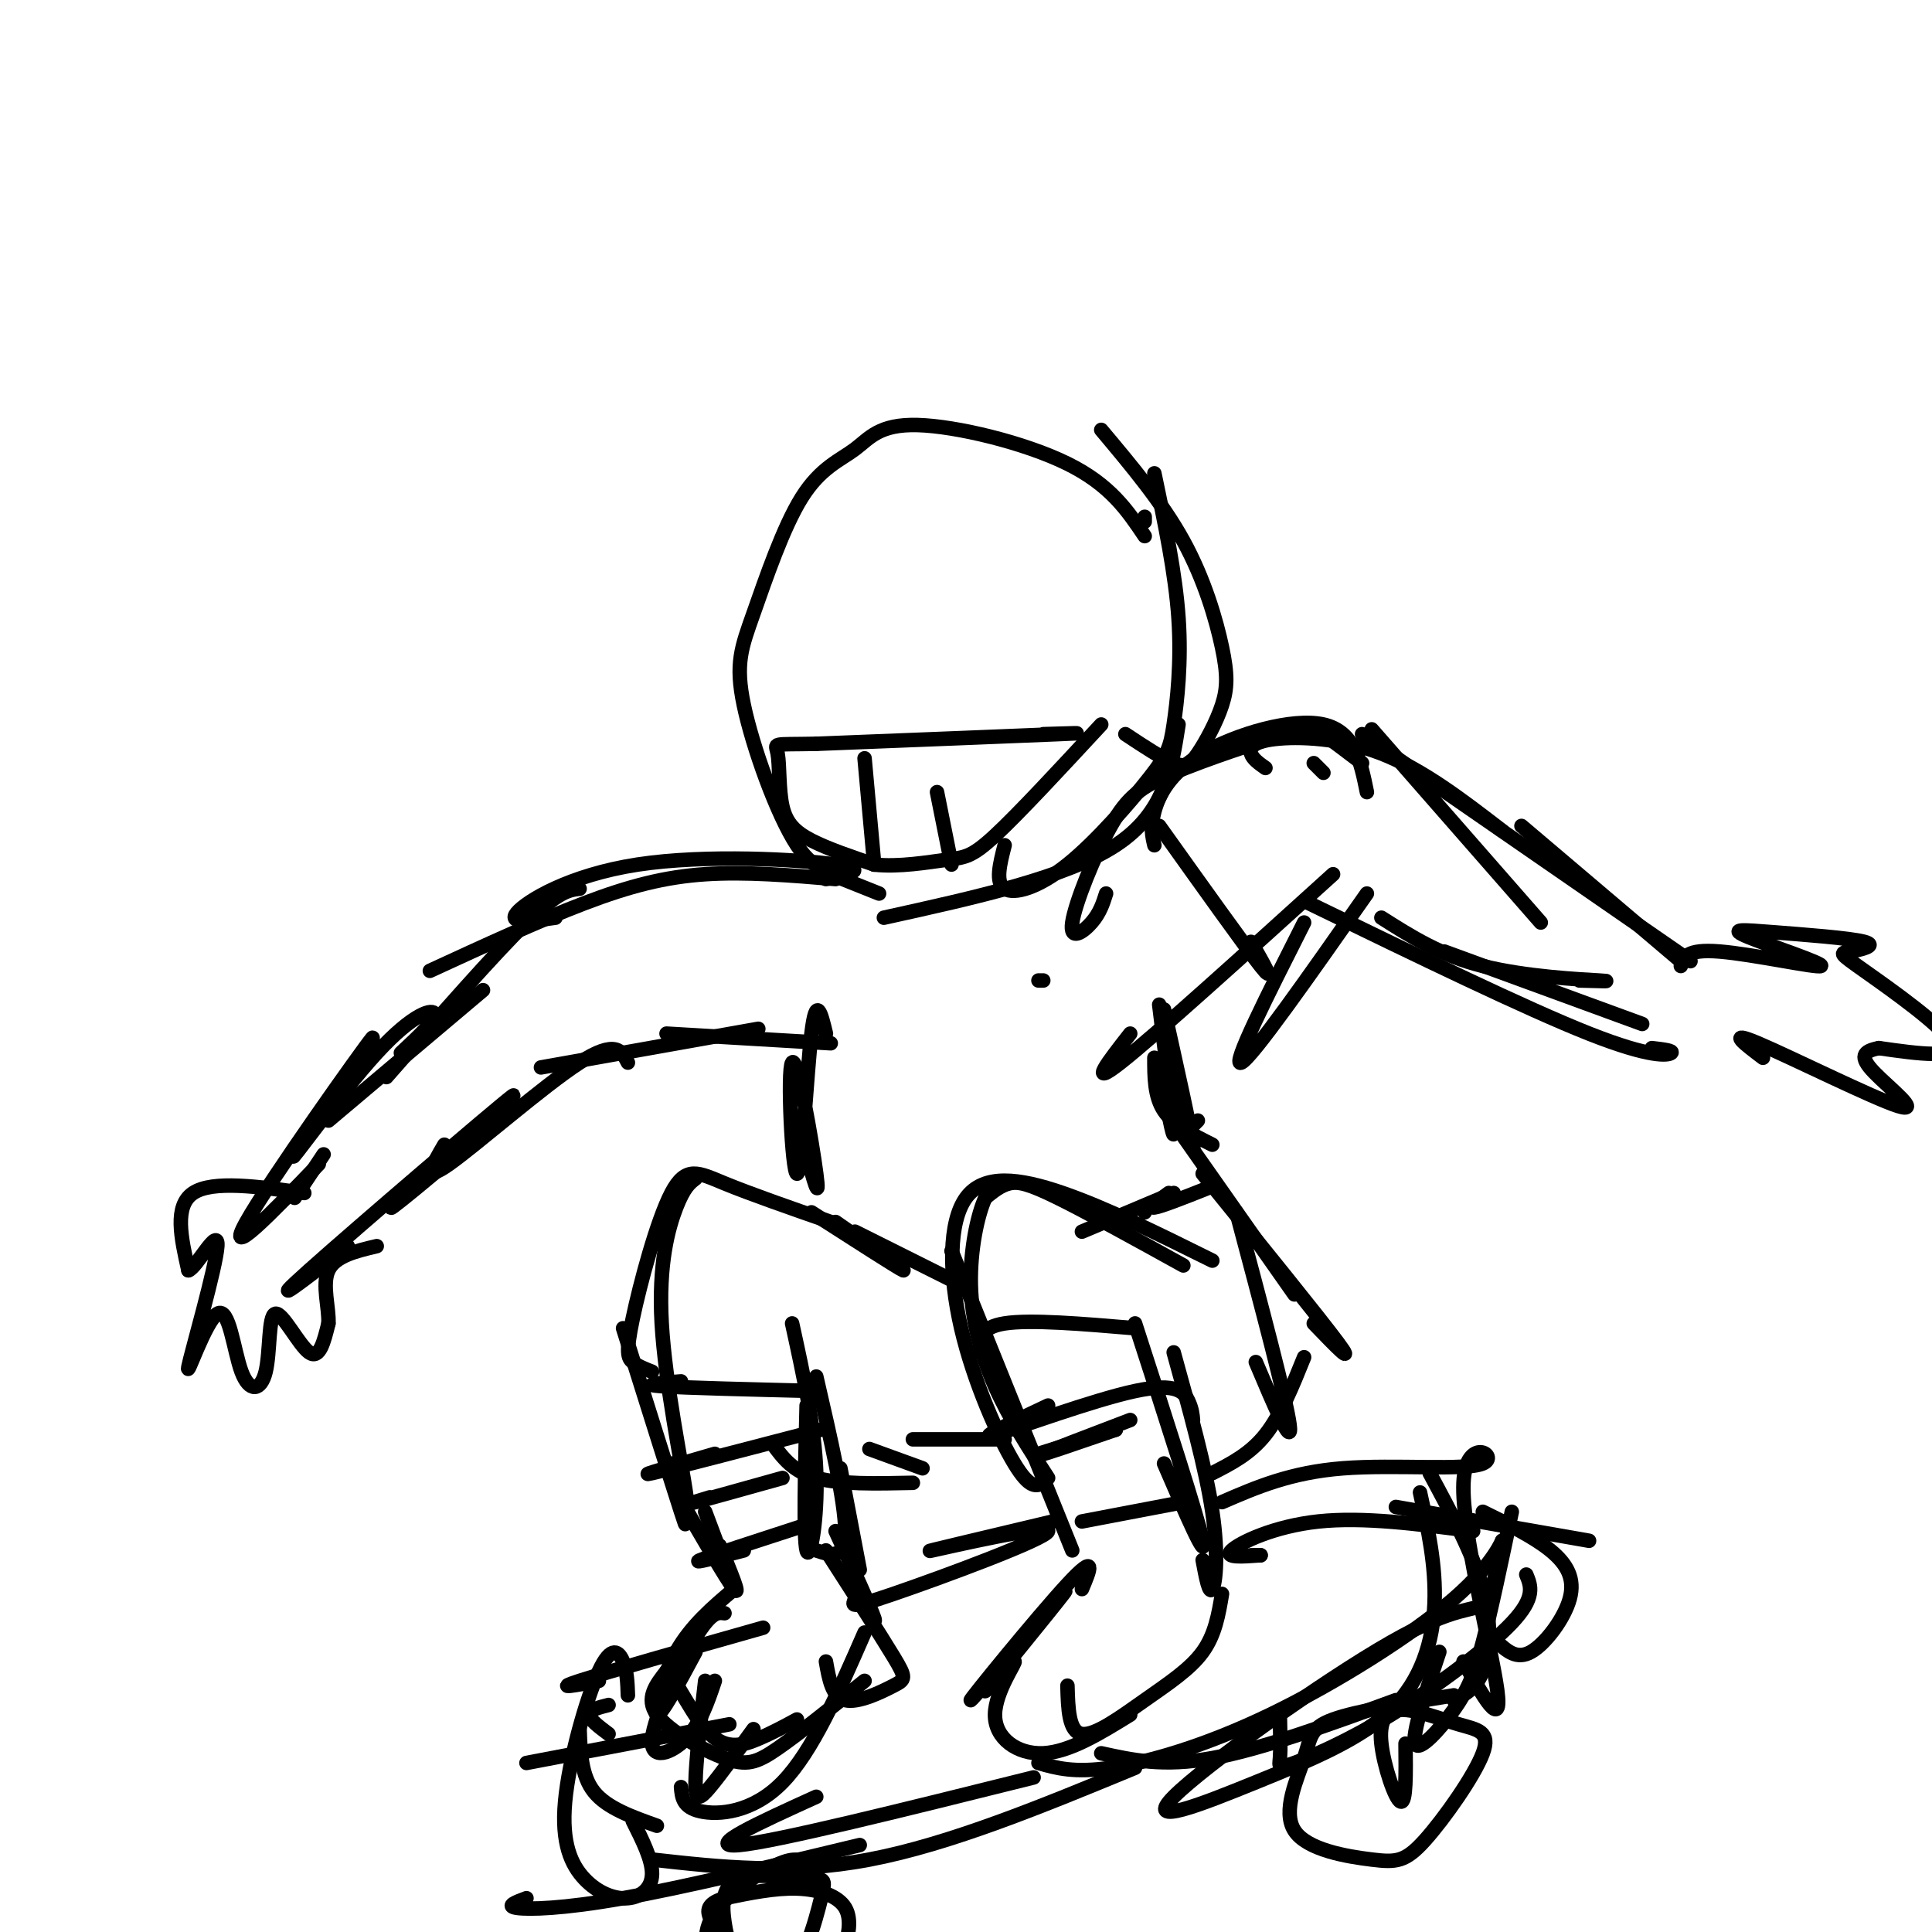 <svg viewBox='0 0 400 400' version='1.1' xmlns='http://www.w3.org/2000/svg' xmlns:xlink='http://www.w3.org/1999/xlink'><g fill='none' stroke='rgb(0,0,0)' stroke-width='3' stroke-linecap='round' stroke-linejoin='round'><path d='M237,108c0.000,0.000 0.000,-1.000 0,-1'/><path d='M237,111c-3.576,-5.318 -7.152,-10.636 -16,-15c-8.848,-4.364 -22.968,-7.775 -31,-8c-8.032,-0.225 -9.976,2.737 -13,5c-3.024,2.263 -7.128,3.827 -11,10c-3.872,6.173 -7.512,16.953 -10,24c-2.488,7.047 -3.824,10.359 -2,19c1.824,8.641 6.807,22.612 11,29c4.193,6.388 7.597,5.194 11,4'/><path d='M228,89c6.313,7.519 12.626,15.038 17,23c4.374,7.962 6.807,16.365 8,22c1.193,5.635 1.144,8.500 0,12c-1.144,3.500 -3.385,7.635 -5,10c-1.615,2.365 -2.604,2.962 -5,2c-2.396,-0.962 -6.198,-3.481 -10,-6'/><path d='M239,98c2.185,10.390 4.370,20.780 5,30c0.630,9.220 -0.295,17.269 -1,22c-0.705,4.731 -1.189,6.144 -5,11c-3.811,4.856 -10.949,13.153 -17,18c-6.051,4.847 -11.015,6.242 -13,5c-1.985,-1.242 -0.993,-5.121 0,-9'/><path d='M244,150c-1.417,9.167 -2.833,18.333 -13,25c-10.167,6.667 -29.083,10.833 -48,15'/><path d='M182,185c0.000,0.000 -10.000,-4.000 -10,-4'/><path d='M216,152c5.417,-0.167 10.833,-0.333 3,0c-7.833,0.333 -28.917,1.167 -50,2'/><path d='M169,154c-9.553,0.191 -8.437,-0.330 -8,2c0.437,2.330 0.195,7.512 1,11c0.805,3.488 2.659,5.282 6,7c3.341,1.718 8.171,3.359 13,5'/><path d='M181,179c5.071,0.571 11.250,-0.500 15,-1c3.750,-0.500 5.071,-0.429 10,-5c4.929,-4.571 13.464,-13.786 22,-23'/><path d='M179,157c0.000,0.000 2.000,22.000 2,22'/><path d='M194,164c0.000,0.000 3.000,15.000 3,15'/><path d='M172,253c-8.289,-2.888 -16.577,-5.777 -22,-8c-5.423,-2.223 -7.979,-3.781 -11,2c-3.021,5.781 -6.506,18.903 -8,26c-1.494,7.097 -0.998,8.171 0,9c0.998,0.829 2.499,1.415 4,2'/><path d='M144,244c-1.185,0.899 -2.369,1.798 -4,6c-1.631,4.202 -3.708,11.708 -3,24c0.708,12.292 4.202,29.369 5,35c0.798,5.631 -1.101,-0.185 -3,-6'/><path d='M129,275c5.083,16.167 10.167,32.333 12,38c1.833,5.667 0.417,0.833 -1,-4'/><path d='M237,250c0.000,0.000 0.000,1.000 0,1'/><path d='M245,262c-9.978,-5.511 -19.956,-11.022 -26,-14c-6.044,-2.978 -8.156,-3.422 -10,-3c-1.844,0.422 -3.422,1.711 -5,3'/><path d='M204,248c-1.619,3.512 -3.167,10.792 -3,18c0.167,7.208 2.048,14.345 5,21c2.952,6.655 6.976,12.827 11,19'/><path d='M197,259c0.000,0.000 25.000,62.000 25,62'/><path d='M251,261c-10.946,-5.429 -21.892,-10.858 -31,-14c-9.108,-3.142 -16.380,-3.997 -20,1c-3.620,4.997 -3.590,15.845 -1,27c2.590,11.155 7.740,22.616 11,28c3.260,5.384 4.630,4.692 6,4'/><path d='M235,274c6.500,20.083 13.000,40.167 14,45c1.000,4.833 -3.500,-5.583 -8,-16'/><path d='M243,280c3.333,12.022 6.667,24.044 8,33c1.333,8.956 0.667,14.844 0,16c-0.667,1.156 -1.333,-2.422 -2,-6'/><path d='M164,274c2.333,10.644 4.667,21.289 5,31c0.333,9.711 -1.333,18.489 -2,16c-0.667,-2.489 -0.333,-16.244 0,-30'/><path d='M169,285c3.000,13.000 6.000,26.000 6,32c0.000,6.000 -3.000,5.000 -6,4'/><path d='M140,309c5.250,9.083 10.500,18.167 12,20c1.500,1.833 -0.750,-3.583 -3,-9'/><path d='M146,313c0.000,0.000 6.000,16.000 6,16'/><path d='M174,304c0.000,0.000 4.000,21.000 4,21'/><path d='M253,330c-0.702,4.208 -1.405,8.417 -4,12c-2.595,3.583 -7.083,6.542 -12,10c-4.917,3.458 -10.262,7.417 -13,7c-2.738,-0.417 -2.869,-5.208 -3,-10'/><path d='M224,329c1.655,-3.911 3.310,-7.821 -3,-1c-6.310,6.821 -20.583,24.375 -20,24c0.583,-0.375 16.024,-18.679 19,-22c2.976,-3.321 -6.512,8.339 -16,20'/><path d='M204,350c-0.772,1.222 5.298,-5.724 6,-6c0.702,-0.276 -3.965,6.118 -4,11c-0.035,4.882 4.561,8.252 10,8c5.439,-0.252 11.719,-4.126 18,-8'/><path d='M173,317c3.667,8.000 7.333,16.000 8,18c0.667,2.000 -1.667,-2.000 -4,-6'/><path d='M171,321c5.643,8.756 11.286,17.512 14,22c2.714,4.488 2.500,4.708 0,6c-2.500,1.292 -7.286,3.655 -10,3c-2.714,-0.655 -3.357,-4.327 -4,-8'/><path d='M179,338c-5.378,12.311 -10.756,24.622 -17,31c-6.244,6.378 -13.356,6.822 -17,6c-3.644,-0.822 -3.822,-2.911 -4,-5'/><path d='M152,329c-4.444,3.756 -8.889,7.511 -12,13c-3.111,5.489 -4.889,12.711 -4,13c0.889,0.289 4.444,-6.356 8,-13'/><path d='M150,334c-1.345,-0.190 -2.690,-0.381 -6,5c-3.310,5.381 -8.583,16.333 -9,21c-0.417,4.667 4.024,3.048 7,0c2.976,-3.048 4.488,-7.524 6,-12'/><path d='M146,348c-0.978,8.489 -1.956,16.978 -2,21c-0.044,4.022 0.844,3.578 3,1c2.156,-2.578 5.578,-7.289 9,-12'/><path d='M179,348c-6.792,5.476 -13.583,10.952 -18,14c-4.417,3.048 -6.458,3.667 -11,2c-4.542,-1.667 -11.583,-5.619 -14,-9c-2.417,-3.381 -0.208,-6.190 2,-9'/><path d='M138,346c1.845,1.440 5.458,9.542 9,13c3.542,3.458 7.012,2.274 10,1c2.988,-1.274 5.494,-2.637 8,-4'/><path d='M166,316c-9.500,3.083 -19.000,6.167 -21,7c-2.000,0.833 3.500,-0.583 9,-2'/><path d='M150,325c0.000,0.000 0.000,-1.000 0,-1'/><path d='M245,311c0.000,0.000 -21.000,4.000 -21,4'/><path d='M261,322c0.000,0.000 -2.000,0.000 -2,0'/><path d='M261,322c-3.822,0.289 -7.644,0.578 -6,-1c1.644,-1.578 8.756,-5.022 18,-6c9.244,-0.978 20.622,0.511 32,2'/><path d='M289,312c0.000,0.000 40.000,7.000 40,7'/><path d='M307,313c5.268,2.589 10.536,5.179 14,8c3.464,2.821 5.125,5.875 4,10c-1.125,4.125 -5.036,9.321 -8,11c-2.964,1.679 -4.982,-0.161 -7,-2'/><path d='M313,313c-2.125,10.149 -4.250,20.298 -6,27c-1.750,6.702 -3.125,9.958 -6,14c-2.875,4.042 -7.250,8.869 -8,7c-0.750,-1.869 2.125,-10.435 5,-19'/><path d='M316,326c0.981,2.373 1.962,4.746 -3,10c-4.962,5.254 -15.866,13.388 -25,19c-9.134,5.612 -16.498,8.703 -20,10c-3.502,1.297 -3.144,0.799 -3,-1c0.144,-1.799 0.072,-4.900 0,-8'/><path d='M289,352c-13.917,5.083 -27.833,10.167 -38,12c-10.167,1.833 -16.583,0.417 -23,-1'/><path d='M218,315c-14.193,3.368 -28.386,6.737 -25,6c3.386,-0.737 24.351,-5.579 24,-4c-0.351,1.579 -22.018,9.579 -32,13c-9.982,3.421 -8.281,2.263 -8,1c0.281,-1.263 -0.860,-2.632 -2,-4'/><path d='M158,337c-16.167,4.583 -32.333,9.167 -38,11c-5.667,1.833 -0.833,0.917 4,0'/><path d='M126,353c-2.000,0.500 -4.000,1.000 -4,2c0.000,1.000 2.000,2.500 4,4'/><path d='M214,368c-26.750,6.667 -53.500,13.333 -61,14c-7.500,0.667 4.250,-4.667 16,-10'/><path d='M235,366c-19.167,7.917 -38.333,15.833 -55,19c-16.667,3.167 -30.833,1.583 -45,0'/><path d='M178,382c-18.200,4.378 -36.400,8.756 -49,11c-12.600,2.244 -19.600,2.356 -22,2c-2.400,-0.356 -0.200,-1.178 2,-2'/><path d='M109,365c0.000,0.000 42.000,-8.000 42,-8'/><path d='M253,311c7.094,-3.077 14.188,-6.153 25,-7c10.812,-0.847 25.341,0.536 29,-1c3.659,-1.536 -3.553,-5.990 -4,4c-0.447,9.990 5.872,34.426 7,43c1.128,8.574 -2.936,1.287 -7,-6'/><path d='M294,309c1.663,7.594 3.326,15.187 3,23c-0.326,7.813 -2.643,15.844 -9,22c-6.357,6.156 -16.756,10.437 -28,15c-11.244,4.563 -23.333,9.409 -17,3c6.333,-6.409 31.090,-24.072 45,-32c13.910,-7.928 16.974,-6.122 19,-8c2.026,-1.878 3.013,-7.439 4,-13'/><path d='M311,319c0.179,-0.569 -1.375,4.507 -10,12c-8.625,7.493 -24.322,17.402 -38,24c-13.678,6.598 -25.337,9.885 -33,11c-7.663,1.115 -11.332,0.057 -15,-1'/><path d='M301,351c-10.061,1.615 -20.122,3.229 -25,5c-4.878,1.771 -4.574,3.697 -6,8c-1.426,4.303 -4.584,10.981 -2,15c2.584,4.019 10.908,5.378 16,6c5.092,0.622 6.950,0.508 11,-4c4.050,-4.508 10.290,-13.411 12,-18c1.710,-4.589 -1.111,-4.865 -5,-6c-3.889,-1.135 -8.847,-3.129 -12,-3c-3.153,0.129 -4.503,2.381 -4,7c0.503,4.619 2.858,11.605 4,12c1.142,0.395 1.071,-5.803 1,-12'/><path d='M167,386c-1.122,-0.830 -2.244,-1.660 -6,0c-3.756,1.660 -10.147,5.809 -13,10c-2.853,4.191 -2.169,8.423 1,12c3.169,3.577 8.822,6.500 13,3c4.178,-3.500 6.879,-13.422 8,-18c1.121,-4.578 0.661,-3.811 -3,-4c-3.661,-0.189 -10.524,-1.333 -14,0c-3.476,1.333 -3.565,5.144 -3,9c0.565,3.856 1.786,7.756 6,9c4.214,1.244 11.422,-0.170 15,-1c3.578,-0.830 3.526,-1.078 4,-3c0.474,-1.922 1.474,-5.517 0,-8c-1.474,-2.483 -5.421,-3.852 -10,-4c-4.579,-0.148 -9.789,0.926 -15,2'/><path d='M150,393c-3.222,0.933 -3.778,2.267 -3,4c0.778,1.733 2.889,3.867 5,6'/><path d='M130,351c-0.085,-2.486 -0.170,-4.971 -1,-7c-0.830,-2.029 -2.404,-3.601 -5,2c-2.596,5.601 -6.212,18.377 -7,27c-0.788,8.623 1.253,13.095 4,16c2.747,2.905 6.201,4.244 9,4c2.799,-0.244 4.943,-2.070 5,-5c0.057,-2.930 -1.971,-6.965 -4,-11'/><path d='M120,358c0.167,4.833 0.333,9.667 3,13c2.667,3.333 7.833,5.167 13,7'/><path d='M296,305c4.511,8.378 9.022,16.756 11,24c1.978,7.244 1.422,13.356 0,17c-1.422,3.644 -3.711,4.822 -6,6'/><path d='M189,307c-7.583,0.167 -15.167,0.333 -20,-1c-4.833,-1.333 -6.917,-4.167 -9,-7'/><path d='M191,304c0.000,0.000 -11.000,-4.000 -11,-4'/><path d='M247,294c-0.107,-1.161 -0.214,-2.321 -1,-4c-0.786,-1.679 -2.250,-3.875 -11,-2c-8.750,1.875 -24.786,7.821 -29,9c-4.214,1.179 3.393,-2.411 11,-6'/><path d='M234,294c-8.750,3.333 -17.500,6.667 -18,7c-0.500,0.333 7.250,-2.333 15,-5'/><path d='M231,296c-0.167,0.000 -8.083,2.500 -16,5'/><path d='M170,296c-15.667,4.083 -31.333,8.167 -35,9c-3.667,0.833 4.667,-1.583 13,-4'/><path d='M162,306c-7.750,2.167 -15.500,4.333 -18,5c-2.500,0.667 0.250,-0.167 3,-1'/><path d='M216,203c0.000,0.000 -1.000,0.000 -1,0'/><path d='M247,233c0.000,0.000 1.000,-1.000 1,-1'/><path d='M241,209c2.750,12.417 5.500,24.833 6,28c0.500,3.167 -1.250,-2.917 -3,-9'/><path d='M240,208c1.417,11.500 2.833,23.000 3,26c0.167,3.000 -0.917,-2.500 -2,-8'/><path d='M239,219c0.000,4.000 0.000,8.000 2,11c2.000,3.000 6.000,5.000 10,7'/><path d='M242,231c0.000,0.000 26.000,37.000 26,37'/><path d='M249,243c12.083,14.917 24.167,29.833 28,35c3.833,5.167 -0.583,0.583 -5,-4'/><path d='M256,251c5.167,19.417 10.333,38.833 11,44c0.667,5.167 -3.167,-3.917 -7,-13'/><path d='M270,281c-2.417,6.000 -4.833,12.000 -8,16c-3.167,4.000 -7.083,6.000 -11,8'/><path d='M208,298c0.000,0.000 -19.000,0.000 -19,0'/><path d='M239,175c-0.440,-1.863 -0.881,-3.726 0,-7c0.881,-3.274 3.083,-7.958 10,-12c6.917,-4.042 18.548,-7.440 25,-6c6.452,1.440 7.726,7.720 9,14'/><path d='M282,158c-3.087,-2.340 -6.174,-4.679 -8,-6c-1.826,-1.321 -2.392,-1.622 -8,0c-5.608,1.622 -16.257,5.167 -23,8c-6.743,2.833 -9.581,4.955 -13,11c-3.419,6.045 -7.421,16.012 -8,20c-0.579,3.988 2.263,1.997 4,0c1.737,-1.997 2.368,-3.998 3,-6'/><path d='M262,159c-1.327,-0.935 -2.655,-1.869 -3,-3c-0.345,-1.131 0.292,-2.458 5,-3c4.708,-0.542 13.488,-0.298 22,3c8.512,3.298 16.756,9.649 25,16'/><path d='M284,151c0.000,0.000 35.000,40.000 35,40'/><path d='M274,160c0.000,0.000 -2.000,-2.000 -2,-2'/><path d='M282,152c0.000,0.000 68.000,47.000 68,47'/><path d='M315,171c0.000,0.000 33.000,28.000 33,28'/><path d='M286,190c6.111,3.889 12.222,7.778 21,10c8.778,2.222 20.222,2.778 24,3c3.778,0.222 -0.111,0.111 -4,0'/><path d='M271,187c22.511,10.933 45.022,21.867 58,27c12.978,5.133 16.422,4.467 17,4c0.578,-0.467 -1.711,-0.733 -4,-1'/><path d='M299,197c0.000,0.000 41.000,15.000 41,15'/><path d='M283,185c-11.917,17.000 -23.833,34.000 -26,35c-2.167,1.000 5.417,-14.000 13,-29'/><path d='M276,181c-18.500,16.750 -37.000,33.500 -44,39c-7.000,5.500 -2.500,-0.250 2,-6'/><path d='M171,182c4.690,-0.976 9.381,-1.952 2,-3c-7.381,-1.048 -26.833,-2.167 -41,0c-14.167,2.167 -23.048,7.619 -25,10c-1.952,2.381 3.024,1.690 8,1'/><path d='M173,182c-9.333,-0.778 -18.667,-1.556 -27,-1c-8.333,0.556 -15.667,2.444 -25,6c-9.333,3.556 -20.667,8.778 -32,14'/><path d='M120,184c-2.167,0.250 -4.333,0.500 -11,7c-6.667,6.500 -17.833,19.250 -29,32'/><path d='M100,205c0.000,0.000 -32.000,27.000 -32,27'/><path d='M172,216c0.000,0.000 -34.000,-2.000 -34,-2'/><path d='M157,213c0.000,0.000 -45.000,8.000 -45,8'/><path d='M130,220c-1.244,-2.422 -2.489,-4.844 -10,0c-7.511,4.844 -21.289,16.956 -27,21c-5.711,4.044 -3.356,0.022 -1,-4'/><path d='M103,232c-12.887,10.774 -25.774,21.548 -21,17c4.774,-4.548 27.208,-24.417 24,-22c-3.208,2.417 -32.060,27.119 -42,36c-9.940,8.881 -0.970,1.940 8,-5'/><path d='M83,218c3.610,-3.369 7.220,-6.738 7,-8c-0.220,-1.262 -4.269,-0.418 -12,8c-7.731,8.418 -19.144,24.411 -17,21c2.144,-3.411 17.847,-26.226 16,-24c-1.847,2.226 -21.242,29.493 -26,38c-4.758,8.507 5.121,-1.747 15,-12'/><path d='M67,239c0.000,0.000 -6.000,9.000 -6,9'/><path d='M63,247c-9.500,-1.333 -19.000,-2.667 -23,0c-4.000,2.667 -2.500,9.333 -1,16'/><path d='M39,263c1.650,-0.401 6.275,-9.404 6,-5c-0.275,4.404 -5.449,22.215 -6,25c-0.551,2.785 3.522,-9.457 6,-11c2.478,-1.543 3.363,7.614 5,12c1.637,4.386 4.026,4.000 5,0c0.974,-4.000 0.531,-11.615 2,-12c1.469,-0.385 4.848,6.462 7,8c2.152,1.538 3.076,-2.231 4,-6'/><path d='M68,274c0.178,-3.156 -1.378,-8.044 0,-11c1.378,-2.956 5.689,-3.978 10,-5'/><path d='M348,200c0.550,-1.778 1.100,-3.557 8,-3c6.900,0.557 20.151,3.449 21,3c0.849,-0.449 -10.703,-4.239 -15,-6c-4.297,-1.761 -1.340,-1.493 5,-1c6.340,0.493 16.064,1.209 19,2c2.936,0.791 -0.914,1.655 -3,2c-2.086,0.345 -2.408,0.170 3,4c5.408,3.830 16.545,11.666 18,15c1.455,3.334 -6.773,2.167 -15,1'/><path d='M389,217c-3.316,0.646 -4.105,1.761 -1,5c3.105,3.239 10.105,8.603 5,7c-5.105,-1.603 -22.316,-10.172 -29,-13c-6.684,-2.828 -2.842,0.086 1,3'/><path d='M171,214c-1.002,-4.171 -2.003,-8.341 -3,0c-0.997,8.341 -1.989,29.195 -3,29c-1.011,-0.195 -2.041,-21.437 -1,-23c1.041,-1.563 4.155,16.553 5,23c0.845,6.447 -0.577,1.223 -2,-4'/><path d='M168,251c9.083,5.833 18.167,11.667 19,12c0.833,0.333 -6.583,-4.833 -14,-10'/><path d='M250,246c-4.833,1.917 -9.667,3.833 -11,4c-1.333,0.167 0.833,-1.417 3,-3'/><path d='M243,247c0.000,0.000 -19.000,8.000 -19,8'/><path d='M197,265c0.000,0.000 -20.000,-10.000 -20,-10'/><path d='M169,288c-13.667,-0.333 -27.333,-0.667 -32,-1c-4.667,-0.333 -0.333,-0.667 4,-1'/><path d='M235,275c-10.833,-0.917 -21.667,-1.833 -27,-1c-5.333,0.833 -5.167,3.417 -5,6'/><path d='M240,171c8.917,12.500 17.833,25.000 21,29c3.167,4.000 0.583,-0.500 -2,-5'/></g>
</svg>